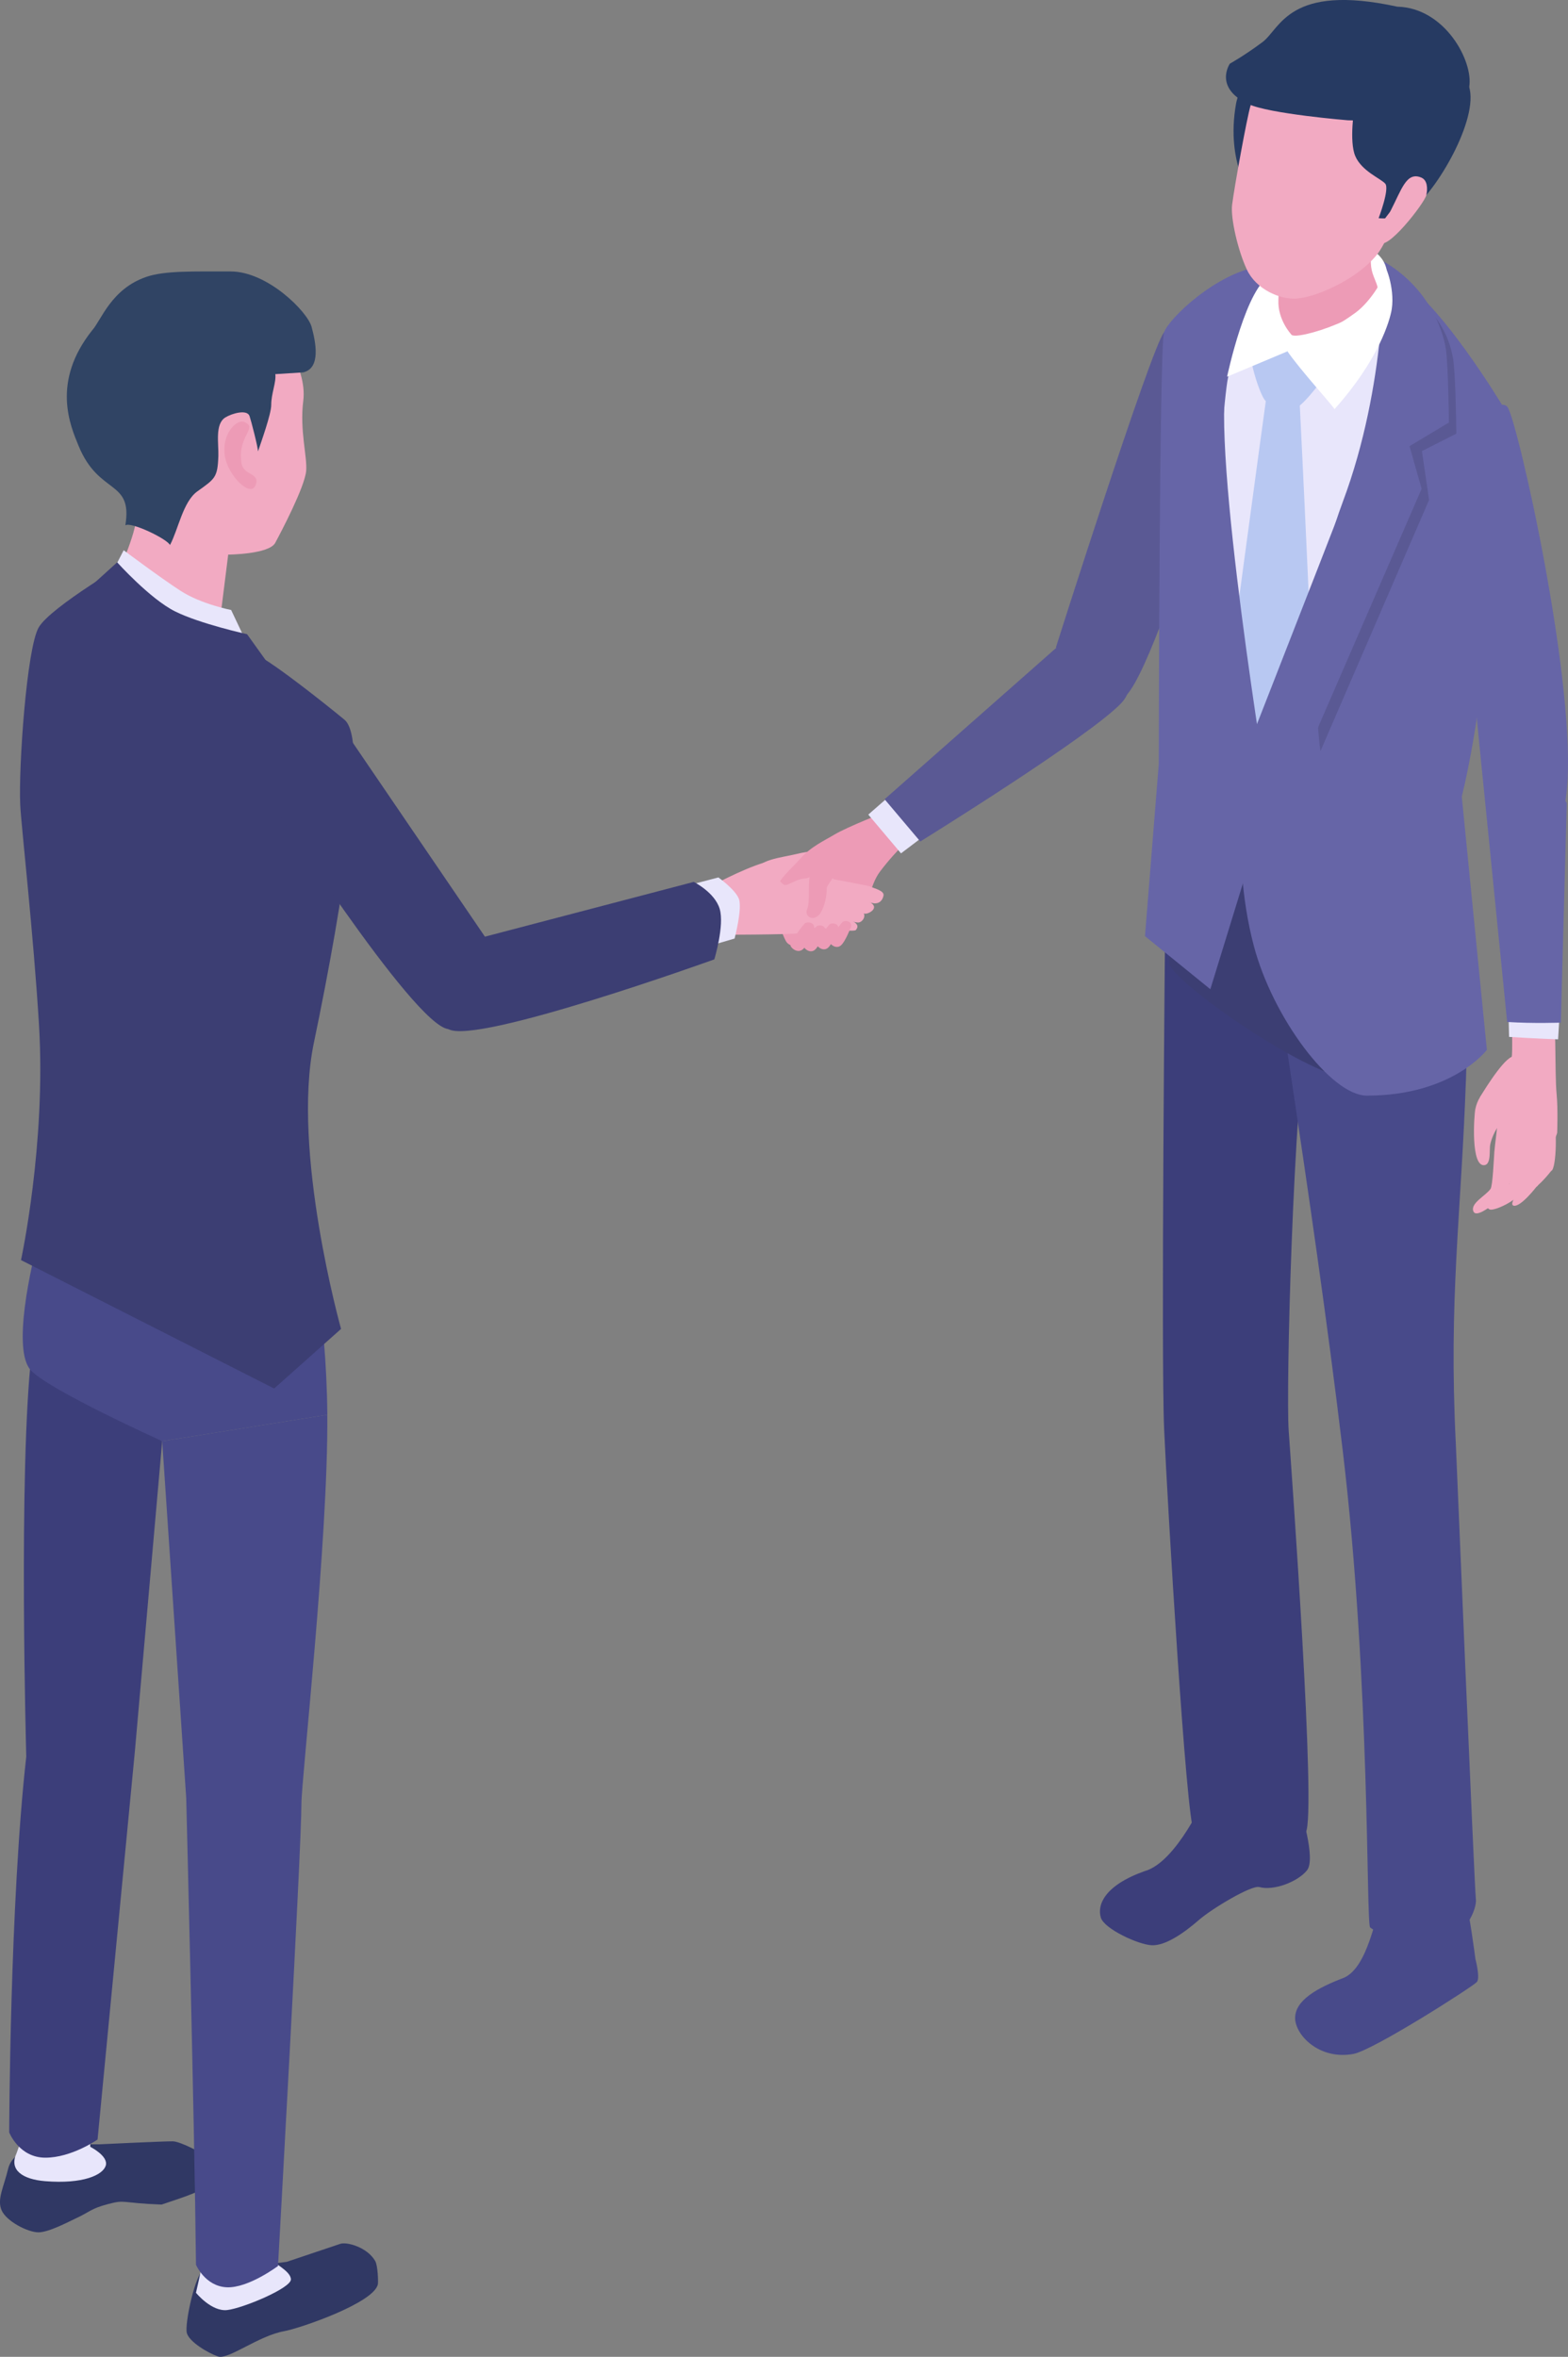 <?xml version="1.0" encoding="UTF-8"?><svg id="_レイヤー_2" xmlns="http://www.w3.org/2000/svg" viewBox="0 0 601.7 904.17"><rect x="0" y="0" width="601.7" height="904.17" fill="#808080" stroke="none"/><defs><style>.cls-1{fill:#e8e6fb;}.cls-2{fill:#fff;}.cls-3{fill:#303864;}.cls-4{fill:#f2aac2;}.cls-5{fill:#6665a7;}.cls-6{fill:#3c3e7a;}.cls-7{fill:#304464;}.cls-8{fill:#bfcdf2;}.cls-9{fill:#ed9bb6;}.cls-10{fill:#3c3e73;}.cls-11{fill:#263a62;}.cls-12{fill:#484a8a;}.cls-13{fill:#5a5994;}.cls-14{fill:#b8c8f2;}</style></defs><g id="Layer_1"><path class="cls-13" d="m446.69,127.49c5.18-6.48,40.27-19.17,40.27-19.17,0,0-42.5,151.65-56.03,159.53-13.52,7.88-25.71-19.59-25.71-19.59,0,0,36.29-114.31,41.47-120.78Z"/><path class="cls-6" d="m498.15,691.59c1.03,2.82,6.89,21.55,3.41,25.92-3.48,4.37-12.75,7.98-18.32,6.44-3.02-.83-18.21,8.32-22.99,12.47-6.3,5.48-13.18,10.1-18.32,9.85-5.15-.25-18.2-6.27-19.5-10.61-1.47-4.91,1.42-12.35,16.81-17.82,12.32-3.42,23.44-28.94,23.44-28.94l23.87-5.17,11.6,7.87Z"/><path class="cls-14" d="m467.24,662.56c13.84-7.52,30.81.07,30.81.07l1.62,30.63c3.1,9.02-38.65,4.33-38.65,4.33,7.51-11.18,9.83-22.83,6.23-35.02Z"/><path class="cls-6" d="m446.73,548.47c-1.25-27.86.35-191.76.35-191.76l55.59,25.3c-6.77,45-9.19,152.14-8.16,166.73,1.02,14.58,10.75,148.13,6.55,154.19-4.2,6.06-39.8,4.48-42.86-.03-3.06-4.52-10.22-126.56-11.47-154.43Z"/><path class="cls-12" d="m562.22,729.02c1.35,2.33,3.96,22.58,3.96,22.58,0,0,1.91,7.16.56,8.76-1.46,1.73-39.72,26.19-47.4,27.61-13.1,2.43-22.47-7.32-22.35-13.94.12-6.62,8.26-11.33,18.89-15.35,9.16-4.27,11.96-24.42,14.06-27.48,2.1-3.06,20.81-7.32,20.81-7.32l11.46,5.13Z"/><path class="cls-8" d="m527.95,737.38c3.6-.73,7.04-23.55,1.45-27.46l21.49-5.71c.85,9.48,9.12,31.29,9.12,31.29,0,0-18.64,6.53-19.17,6.33-1.9-7.05-12.9-4.44-12.9-4.44Z"/><path class="cls-12" d="m556.15,347.68c1.54,3.39,7.97,21.56,6.41,65.9-1.88,53.29-6.69,84.16-3.92,140,0,0,7.18,171.1,7.7,174.91.52,3.81-4.03,14.79-14.27,17.08-10.24,2.28-24.76-4.59-26.3-6.14-1.58-1.59.18-93.28-10.5-182.83-11.98-100.47-30.8-209.24-29.33-212.77,11.84-28.56,54.34-31.07,70.21,3.84Z"/><path class="cls-10" d="m449.6,322.05c-3.49,10.65-.88,46.95-.88,46.95-2.37,5.51,59.23,49.04,74.28,45.1,9.53-2.5,37.83-14.96,38.62-17.38,2.52-7.72-5.21-57.63-6.98-64.86-3.58-14.59-47.42-25.89-64.8-28.42-8.21-1.2-36.75,7.97-40.24,18.62Z"/><path class="cls-1" d="m530.71,114.29c15.48,10.4,30.87,30.53,30.87,30.53l-41.79,193.64-68.05-26.25,3.45-176.47s14.84-14.85,30.75-21c15.92-6.14,29.28-10.84,44.76-.44Z"/><path class="cls-14" d="m485.85,153.92c.77.31,9.02,3.56,11.32,2.7,3.33-1.23,12.52-13.65,13.15-15.32.53-1.4-14.08-9.89-17.33-10.31-2.44-.31-11.43,1.7-12.77,4.26-1.22,2.33,3.74,17.89,5.63,18.66Z"/><path class="cls-14" d="m498.7,153.69l-12.78-1.15s-18.4,133.83-17.71,135.16c.22.43,5.2,21.04,8.72,21s25.84-17.32,27.18-19.88c1.22-2.33-5.42-135.13-5.42-135.13Z"/><path class="cls-5" d="m494.21,105.88s3.46-5.67-10.27-3.76c-17.03,2.37-35.41,20.04-37.25,25.37-1.83,5.32-2.03,165.65-2.03,165.65l-5.29,66,25.08,20.37,22.41-72.79s-22.54-136.05-15.92-162.38c6.62-26.34,23.27-38.46,23.27-38.46Z"/><path class="cls-3" d="m552.05,129.87s3.31-4.84-5.85-15.25c-11.74-13.33-32.72-26.17-32.72-26.17-44.28,11.11-28.94,38.89-28.94,38.89l67.52,2.52Z"/><path class="cls-5" d="m576.91,156.2s-25.39-42.57-42.18-50.49c0,0,4.67,22.51.69,34.71-3.97,12.21-56.44,145.97-56.44,145.97,0,0-7.83,38.65,2.16,76.49,7.24,27.43,29.6,57.45,43.39,57.45,32.83,0,46.04-17.55,46.04-17.55l-9.63-97.17c12.82-52.21,15.95-149.41,15.95-149.41Z"/><path class="cls-5" d="m453.48,130.45c6.92-14.4,39.07-25.22,39.07-25.22,0,0-18.56,26.43-21.33,39.73-2.77,13.3-9.7,129.7-9.7,129.7l-13.67-123.4,9.37-7.81-3.75-13Z"/><path class="cls-13" d="m535.51,108.52c17.86,10.48,21.2,23.31,22.16,29.58.96,6.27,1.18,28.26,1.18,28.26l-13.21,6.7,2.75,18.74-41.67,96.33s-8.08-51.19,14.08-91.45c23.43-42.57,14.71-88.16,14.71-88.16Z"/><path class="cls-5" d="m531.04,100.35c17.86,10.48,22.82,27.2,23.78,33.48.96,6.27,1.18,28.26,1.18,28.26l-15.11,9.08,4.64,16.35-44.19,101.77s-2.67-52.45,13.92-96.7c17.06-45.5,15.77-92.25,15.77-92.25Z"/><path class="cls-2" d="m488.05,105.53c-9.67,3.32-17.17,38.99-17.17,38.99l23.01-9.67c-.29-1.7,41.34-15.39,38.21-31.35-1.12-5.73-6.59-9.13-11.92-9.6-10.79-.96-25.66,9.4-32.14,11.63Z"/><path class="cls-9" d="m490.57,115.16c-.31,7.52,4.88,13.08,4.88,13.08,1.09,3.08,35.05-7.93,33.36-17.26-1.11-6.15-6.47-7.85,1.61-26.67,5.73-13.35,5.44-17.66,5.44-17.66,0,0-22.7,4.71-40.6,18.64-4.53,3.52-4.37,22.35-4.69,29.87Z"/><path class="cls-11" d="m525.73,10.54c-9.2-2.24-25.64-1.44-33.03,2.06-11.47,5.43-17.7,23.37-18.36,27.05-4.22,23.49,6.56,36.57,6.56,36.57,0,0,57.42-62.63,44.83-65.69Z"/><path class="cls-11" d="m532.34,13.19l5.59,59.86c1.83,1-14.64,11.5-14.64,11.5,0,0,9.57,2.81,19.27-4.89,9.7-7.7,26.01-36.24,20.72-47.61-5.29-11.38-30.95-18.85-30.95-18.85Z"/><path class="cls-4" d="m497.71,114.53c-6.62.53-15.73-3.65-19.21-11.03-3.47-7.38-6.34-19.82-5.69-24.97.9-7.09,5.69-33.49,7.08-38.05,9.45-31.03,31.05-41.79,63.11-25.16,27.84,14.44,7.66,47.8-10.26,75.24-2.53,3.87-2.78,6.82-10.12,12.74-7.34,5.92-18.29,10.69-24.91,11.22Z"/><path class="cls-11" d="m519.76,41.14s-2.14,13,.31,18.74c2.45,5.75,9.66,8.56,11.47,10.54,1.82,1.98-2.51,13.28-2.51,13.28,0,0,5.1.54,8.05-.87,7.65-3.66,28.46-50.46,25.14-52.91-8.94,9.86-25.85,10.2-42.47,11.22Z"/><path class="cls-11" d="m536.18,2.56c-41.63-9.07-44.82,8.42-51.69,13.57-6.87,5.15-12.54,8.29-12.54,8.29,0,0-6.36,9.18,7.08,15.49,8.02,3.77,38.12,6.23,38.12,6.23,2.67.1,5.65.09,8.78-.04,16.21-.65,36.41-4.43,37.85-12.71,1.72-9.88-9.35-30.42-27.6-30.83Z"/><path class="cls-4" d="m545.37,68.11c2.46,1.01,2.49,4.33,1.98,6.71-.66,3.1-15.87,22.6-18.12,17.83-2.25-4.76,3.45-9.95,4.34-11.67,4.3-8.3,6.1-15.22,11.8-12.87Z"/><path class="cls-2" d="m531.44,103.08c-.39-2.99,3.96,7.01,2.62,15.52-.67,4.28-4.99,19.43-21.96,38.37-.84-1.6-12.97-14.81-18.15-22.3-2.15-3.11-.46-5.04-.46-5.04,2.07,4.12,15.18-1.26,26.7-9.69,5.87-4.3,11.64-13.87,11.25-16.86Z"/><path class="cls-4" d="m573.45,441.68c-.21,3-.65,13.24-1.47,14.42-1.87,2.68-7.86,5.5-6.58,8.63,1.28,3.12,9.45-4.12,11.42-6.05,1.97-1.93,3.4-8.05,5.48-12.67.97-2.16,1.82-8.22,1.86-10.33.06-3.54-6.3-7.12-9.63-4.61.21.56-.88,7.95-1.07,10.62Z"/><path class="cls-4" d="m567.88,421s8.1-13.74,12.16-15.52c.58-.25-.14-17.3.48-17.32,2.35-.11,13.06-4.1,14.7-2.56,2.28,2.14,1.24,25.06,2.12,34.25.55,5.71.2,14.75.2,14.75,0,0-1.25,4.93-4.34,5.08-2.23.11-4.64.49-6.88.26-6.93-.7-13.52-7.44-15.24-13.99-1.17-4.45-3.2-4.95-3.2-4.95Z"/><path class="cls-4" d="m590.11,438c-1.33,6.07-3.15,13.57-5.47,18.21-2.32,4.63-11.53,8.5-13,7.78-1.89-.93-1.08-2.56.01-3.62,1.9-1.84,7.47-6.09,7.47-6.09,0,0,.6-2.52,1.04-4.42,1.09-4.67.19-16.9,5.35-18.35,4.28.79,5.24,4.01,4.6,6.5Z"/><path class="cls-4" d="m592.14,433.33c2.06,3.79-.4,21.33-2.53,21.94,0,0-5.96,7.78-8.69,7.29-2.74-.49,4.69-9.29,4.69-9.29,0,0,.85-5.64.62-8.36-.23-2.88-1.01-5.82-.02-8.61,1.13-3.17,4.69-4.12,5.92-2.98Z"/><path class="cls-4" d="m595.67,427.39c2.06,3.79,1.68,21.24-.45,21.85,0,0-5.96,7.78-8.69,7.29-2.74-.49,4.69-9.29,4.69-9.29,0,0,.85-5.64.62-8.36-.23-2.88-1.01-5.82-.02-8.61,1.13-3.17,2.61-4.03,3.84-2.89Z"/><path class="cls-4" d="m579.79,412.93c-6.43,1.76-12.25,5.66-13.66,12.59-.48,2.36-1.86,22.37,3.59,21.47,2.58-.43,1.7-6.03,2.14-7.96,1.17-5.11,4.32-9.06,7.72-12.91,4.42-5.01,3.07-8.02.21-13.19Z"/><path class="cls-1" d="m578.9,390.2l.19,7.6c10.23.65,18.81.93,18.81.93l.56-9.54-19.55,1.02Z"/><path class="cls-5" d="m570.05,309.12l8.3,82.95c10.23.65,20.6.25,20.6.25l2.28-84.25c-8.08-13.06-31.18,1.06-31.18,1.06Z"/><path class="cls-5" d="m578.51,156.2c-3.86-5.3-21.52,14.19-21.52,14.19,2.34,33.36,13.06,138.73,13.06,138.73,0,0,26.57,34.68,31.07-4.95,4.5-39.63-18.75-142.67-22.61-147.97Z"/><path class="cls-3" d="m16.69,820.79c3.48,2.08,21.28,1.86,21.28,1.86,0,0,25.28-1.21,28.33-1.16,3.05.05,12.37,4.98,14.64,6.93,2.28,1.95,2.12,4.93.19,8.43-1.94,3.51-10.87,6.1-19.13,8.91-15.91-.6-13.63-2-20.47-.21s-7.08,3.06-12.34,5.46c-2.33,1.06-10.36,5.4-14.43,5.4s-12.28-4.21-14.14-8.45c-1.86-4.24.86-9,2.48-15.86.56-2.38,2.07-4.42,4.17-5.68l9.41-5.62Z"/><path class="cls-1" d="m6.21,826.43c6.03-15.5,9.21-47.05,9.21-47.05,0,0,10.8-.55,23.15,3.42-4.99,17.69-3.93,40.8-3.93,40.8,0,0,7.02,3.52,5.95,7.18-1.07,3.65-8.73,7.17-23.26,6-8.63-.7-13.76-4.22-11.13-10.35Z"/><path class="cls-6" d="m12.1,519.45c-5.1,44.8-2.02,154.45-2.02,154.45-6.32,55.92-6.55,144.16-6.55,144.16,0,0,3.76,9.69,13.85,9.71,10.09.02,20.06-6.97,20.06-6.97l14.32-148.96,10.48-118.95-50.14-33.43Z"/><path class="cls-3" d="m86.6,870.3c3.54,0,23.42-2.57,23.42-2.57l20.45-6.87c2.38-.94,10.35,1.14,13.49,6.51,1.05,1.79,1.22,8.15,1.04,8.99-1.53,7.15-29.88,16.88-35.94,17.97-9.96,1.79-21.49,11.1-25.45,9.69-3.97-1.41-10.87-5.54-11.89-8.9-1.02-3.35,3.38-23.59,6.46-24.16l8.42-.67Z"/><path class="cls-1" d="m75.2,879.59c3.48-14.89,4.08-19.71,5.44-41.93l25.63-.65s-3.85,26.21-2.55,29.37c.67,1.64,7.91,4.76,7.91,8.1s-18.4,11.06-24.46,11.74c-6.06.68-11.97-6.63-11.97-6.63Z"/><path class="cls-12" d="m125.61,542.77l-63.37,10.11,9.22,136.94s3.15,123.2,3.75,179.03c0,0,3.49,8.24,11.78,8.64,8.29.4,19.69-8.17,19.69-8.17,0,0,8.99-159.86,8.99-177.32,0-9.58,10.32-101.14,9.93-149.23Z"/><path class="cls-12" d="m118.15,469.78l-99.58-27.17s1.74,12.57-2.68,28.37c-4.48,16.01-11.16,47.05-4.07,54.71,7.09,7.66,50.42,27.19,50.42,27.19l63.37-10.11c-.32-39.56-7.46-72.99-7.46-72.99Z"/><path class="cls-10" d="m130.87,509.83l-25.67,22.86-97.14-49.27s9.65-44.41,6.91-90.13c-2.08-34.63-6.85-76.7-7.21-84.53-.67-14.55,2.49-60.1,7.09-68.05,4.59-7.95,35.72-26.07,35.72-26.07,0,0,41.27,32.99,50.29,37.95,5.51,3.03,22.07,15.89,31.31,23.51,9.24,7.62-.13,68.32-11.73,123.98-8.67,41.59,10.44,109.76,10.44,109.76Z"/><path class="cls-4" d="m39.31,168.08c4.65,6.76,11.83,12.4,12.93,30.02.38,6.09-7.98,24.11-7.98,24.11,0,0,6.71,4.28,20.2,6.5,11.74,1.93,20.02,8.72,20.02,8.72l3.09-24.66s15.67-.11,18.04-4.5c2.37-4.39,11.33-21.48,11.88-27.62.48-5.36-2.54-15.61-1.12-26.83,1.67-13.18-9.81-29.12-20.45-37.1-10.64-7.98-32.06-3.9-43.89,2.18-10.29,5.3-16.57,15.51-17.77,23.44-1.2,7.94-1.21,16.64,5.05,25.73Z"/><path class="cls-7" d="m116.33,142.86c6.94-1.6,4.79-11.73,3.23-17.49-1.56-5.76-16.87-21.24-31.07-21.23-14.2.01-25.24-.33-32.25,2.05-13.62,4.62-17.4,16.73-20.88,20.54-15.79,19.86-8.32,36.67-5.24,44.23,7.85,19.25,20.88,12.81,17.98,30.59,2.06-1.54,16.06,5.19,17.13,7.55,3.2-5.99,4.97-16.61,10.49-20.58,6.77-4.87,7.78-5.25,8.07-13.58.16-4.79-1.39-12.31,2.71-14.81,2.52-1.53,8.32-3.22,9.27-.49.57,1.64,3.2,11.8,3.24,13.53,1.1-3.3,5.09-14.32,5.07-17.82-.02-4.33,1.97-8.66,1.57-11.81l10.7-.68Z"/><path class="cls-9" d="m93.74,161.89c-2.9-1.19-8.73,4.41-7.47,13,1.09,7.39,9.82,16.21,11.78,11.28,1.96-4.93-4.63-3.5-5.4-8.59-1.6-10.59,6.6-13.41,1.09-15.68Z"/><path class="cls-1" d="m88.71,234.02s-11.49-2.23-19.39-7.34c-7.9-5.11-21.86-15.59-21.86-15.59l-4.61,8.92s12.07,19.08,18.36,21.25c6.29,2.17,35.65,9.99,35.65,9.99l-8.16-17.22Z"/><path class="cls-10" d="m94.81,243.3s-18.08-3.97-27.66-8.76c-9.59-4.79-22.19-18.81-22.19-18.81l-11.4,10.33s23.04,22.71,25.74,24.01c7.36,3.55,45.92,7.75,45.92,7.75l-10.41-14.52Z"/><path class="cls-4" d="m290.67,334.45c-.56-4.55,9.27-5.44,14.81-6.78,5.53-1.33,12.12-2.38,14.75,2.25,2.63,4.63-17.08,9.98-19.26,10.27s-9.83-1.95-10.29-5.75Z"/><path class="cls-9" d="m321.67,347.66c.48-1.02,1.75-3.6,2.46-4.48,1.01-1.26,2.44-1.91,3.67-1.34,1.1.51,1.8,2.28,1.52,3.5-.25,1.08-1.58,4.33-1.73,5.48l-5.91-3.16Z"/><path class="cls-9" d="m301.55,360.99c-3.08-5.82-3.76-13.3-3.97-17.99-.2-4.69,6.05-9.57,9.52-13.58,3.95-4.57,9.51-7.07,13.1-9.24,4.78-2.89,19.75-8.76,19.75-8.76l11.35,8.42s-6.61,5.28-13.61,14.53c-2.08,2.75-3.06,6.13-4.1,8.86-2.88,7.49-9.05,13.07-9.05,13.07-9.78,5.95-20.6,9.19-22.99,4.68Z"/><path class="cls-4" d="m334.3,346.41c-3.17-2.11-13.41-3.79-15.06-4.06-2.83.45-6.97,2.34-3.7,4.12,2,.72,14.89,3.69,16.18,4.04,1.3.35,5.74-1.98,2.57-4.09Z"/><path class="cls-4" d="m331.11,349.97c-1.72-1.1-6.08-1.33-7.94-1.66-1.67-.3-7.14-2.59-8.8-2.78-2.81.59-2.29,4.13,1.06,5.74,2.03.62,11.77,2.38,13.56,2.64,1.79.26,3.64-2.45,2.13-3.94Z"/><path class="cls-4" d="m327.79,353.73c-1.57-.67-5.64-1.44-7.21-1.46-1.41-.02-10.79-2.06-12.18-1.98-2.23.87-3.63,3.82-.66,4.69,1.75.23,19.81,2.89,20.68,1.81.96-1.18.81-2.04-.63-3.06Z"/><path class="cls-4" d="m319.1,333.16c-4.61.75-8.36,3.81-9.99,3.85-3.78.09-6.71,3.06-8.29,2.41-1.57-.66-6.78-8.75-7.41-8.56-9,2.7-21.31,9.51-21.31,9.51l2.13,18.25s30.68-.03,32.48-.62c7.36-2.46,15.19-5.68,15.19-5.68l-2.79-19.14Z"/><path class="cls-4" d="m339.03,343.65c.42-1.97-3.37-2.71-5.28-3.62-.48-.23-9.55-1.9-17.78-3.45,0,0-1.32,5.33.02,5.75,1.34.42,18.54,4.16,19.47,4.23,1.77.13,3.13-.88,3.56-2.91Z"/><path class="cls-9" d="m311.18,334.49c-1.5,3.53-.12,11.29-1.43,14.25-1.31,2.96,2.75,5.27,5.15,1.42,1.66-2.65,2.37-6.61,2.36-9.48,0-1.3,7.01-9.68,6.85-10.35-3.3-14.08-11.44.63-12.93,4.16Z"/><path class="cls-9" d="m308.9,354.16c-.81.81-6.12,7.56-5.5,8.79s2.91,2.78,4.73,1.2,4.04-7.35,4.04-7.35c1.1-2.4-1.5-3.45-3.27-2.64Z"/><path class="cls-9" d="m313.46,355.26c-.74.74-5.57,6.88-5.01,7.99.56,1.12,2.65,2.53,4.31,1.09,1.66-1.43,3.67-6.69,3.67-6.69,1-2.18-1.36-3.13-2.97-2.4Z"/><path class="cls-9" d="m318.45,354.51c-.74.74-5.57,6.88-5.01,7.99s2.65,2.53,4.31,1.09c1.66-1.43,3.67-6.69,3.67-6.69,1-2.18-1.36-3.13-2.97-2.4Z"/><path class="cls-9" d="m323.42,353.59c-.74.74-5.57,6.88-5.01,7.99s2.65,2.53,4.31,1.09c1.66-1.43,3.67-6.69,3.67-6.69,1-2.18-1.36-3.13-2.97-2.4Z"/><polygon class="cls-1" points="343.04 303.91 333.19 312.51 345.75 327.38 355.14 320.27 343.04 303.91"/><path class="cls-13" d="m412.57,242.15l-73.12,64.47,13.7,16.21s65.19-40.34,77.17-53.14c11.98-12.79-17.75-27.54-17.75-27.54Z"/><path class="cls-1" d="m266.63,338.99l9.04-2.37s6.36,4.52,7.83,8.12c1.48,3.6-1.61,15.32-1.61,15.32l-8.83,2.59-6.42-23.66Z"/><path class="cls-10" d="m133.42,282.05l-31.06,23.05s56.24,88.28,69.69,89.7c13.45,1.42,18.41-29.03,18.41-29.03l-57.04-83.72Z"/><path class="cls-10" d="m266.23,338.33l-97.38,25.53s-7.23,24.64,3.21,30.93c10.44,6.29,102.06-26.74,102.06-26.74,0,0,3.97-13.11,2.04-19.42-1.93-6.32-9.93-10.29-9.93-10.29Z"/></g></svg>